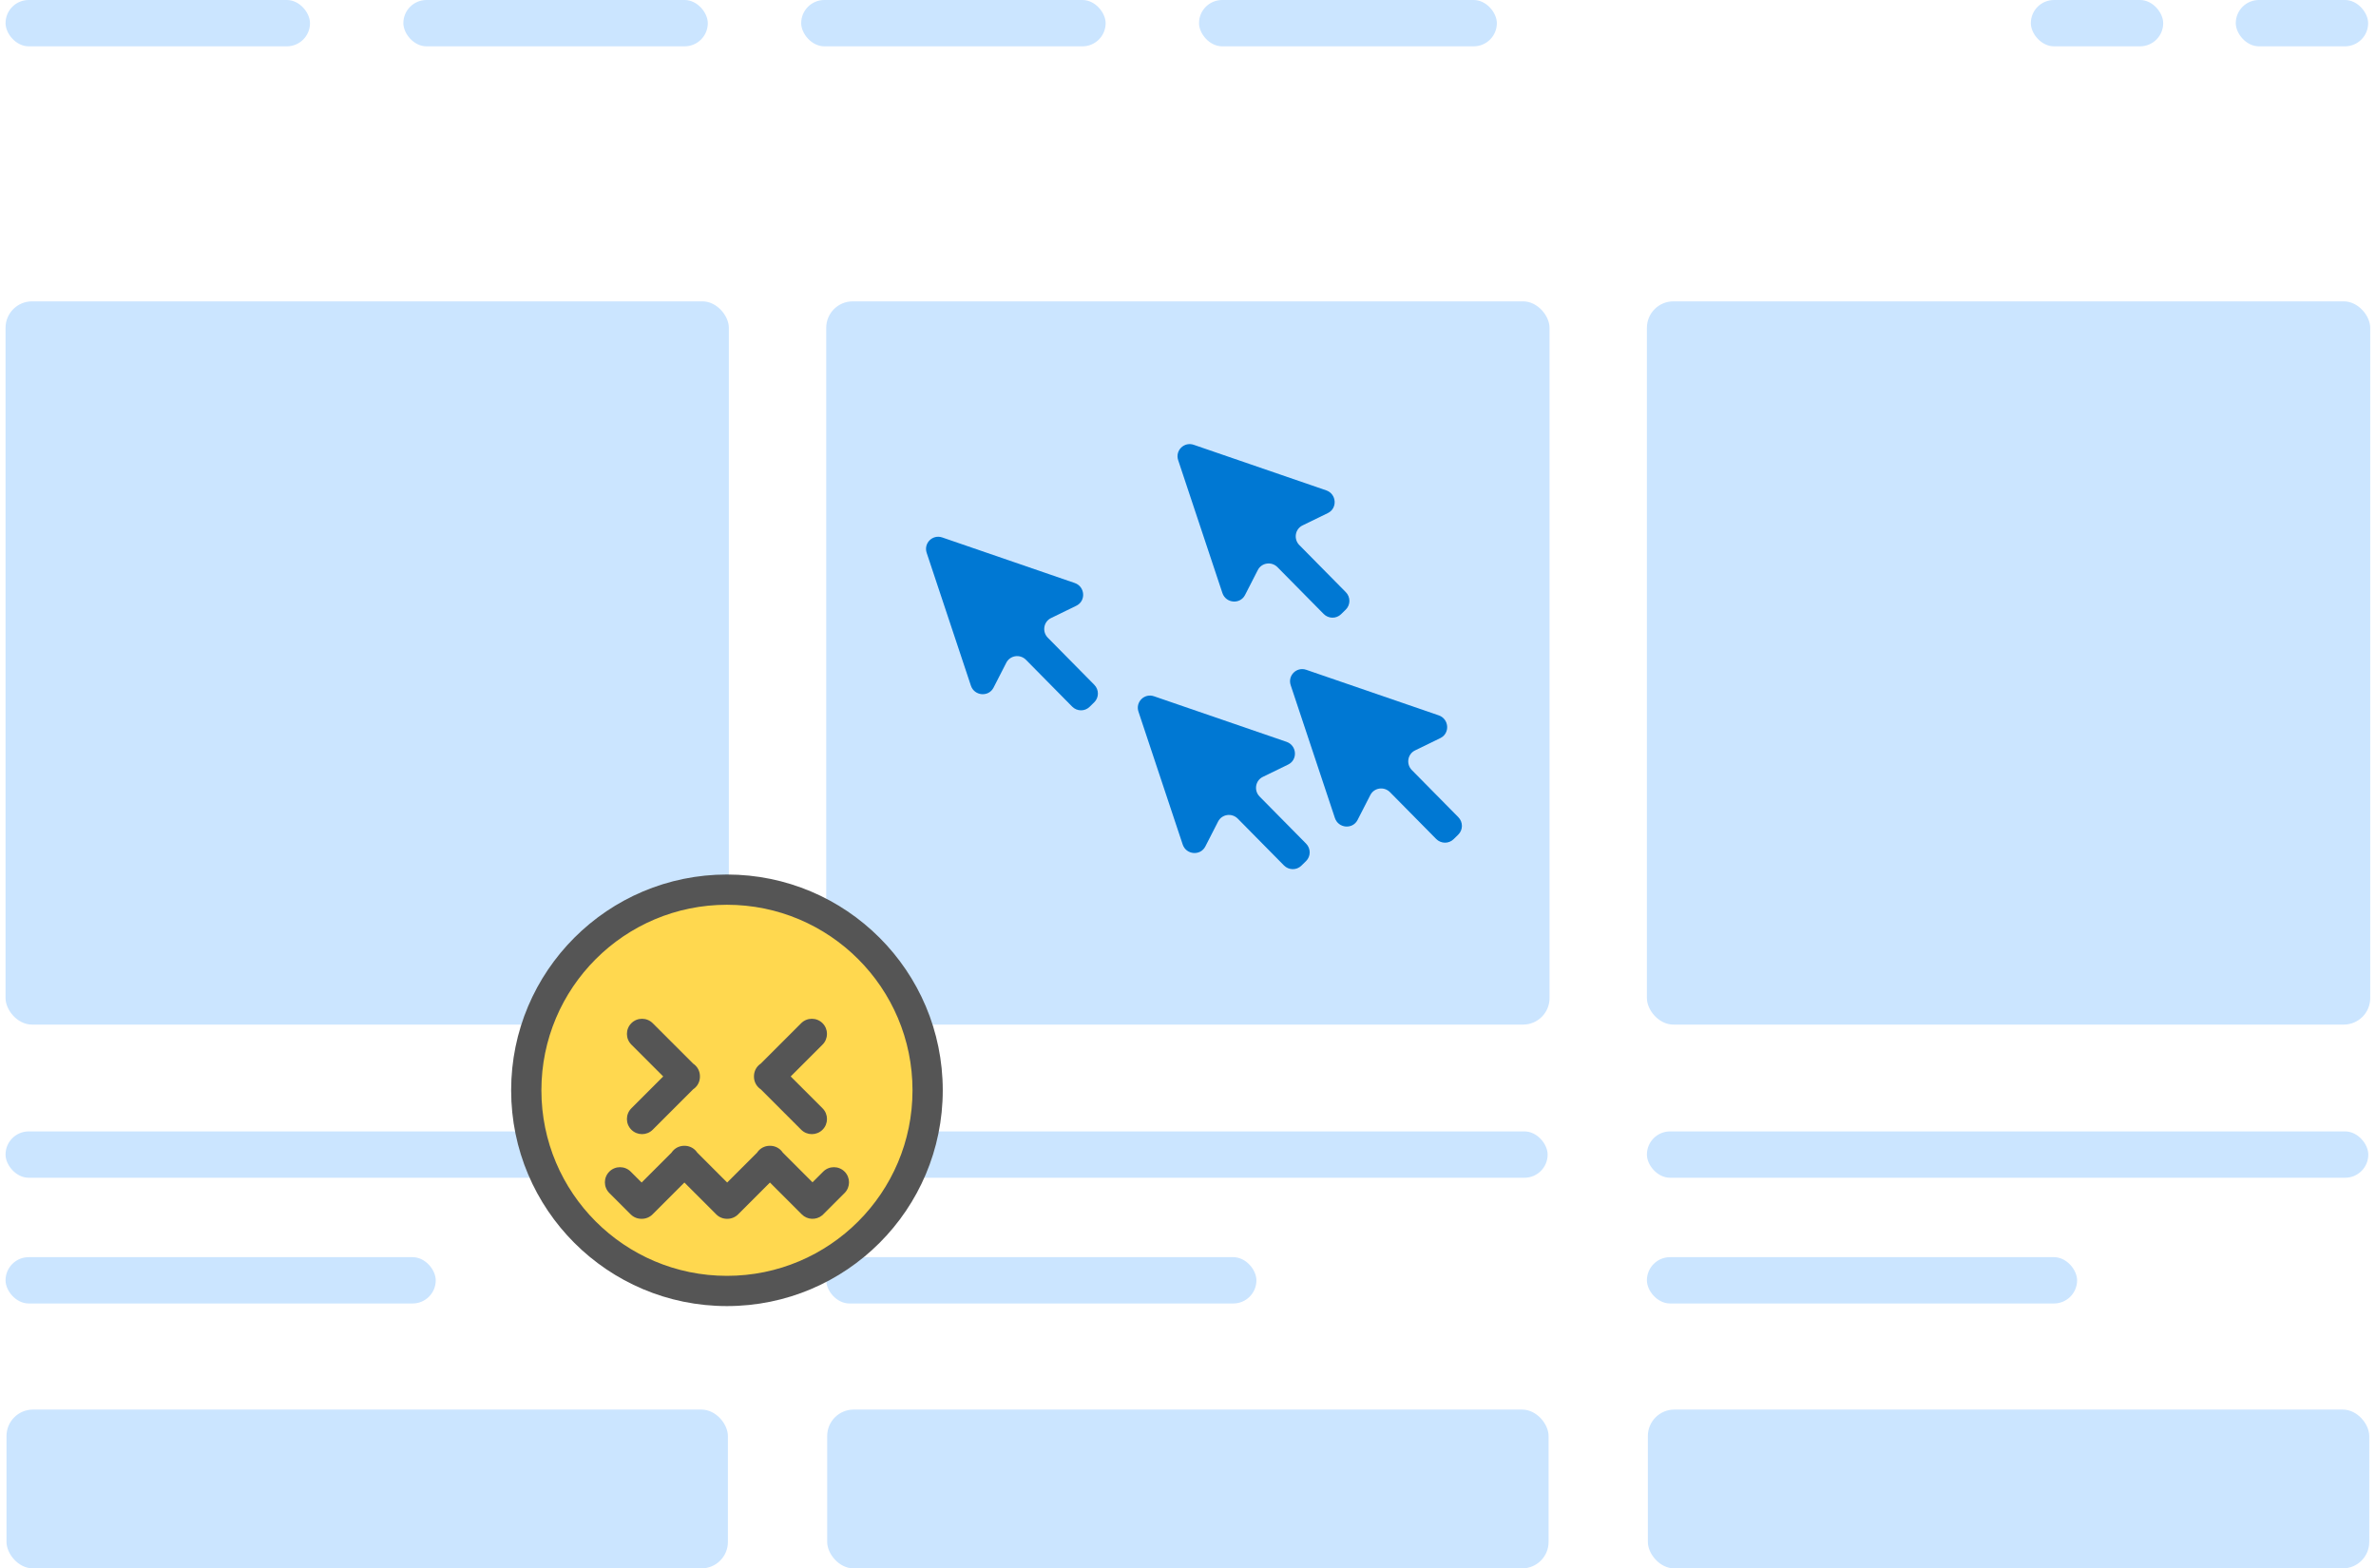<svg width="359" height="237" viewBox="0 0 359 237" fill="none" xmlns="http://www.w3.org/2000/svg">
<rect x="0.839" width="46" height="7" rx="3.5" fill="#CBE5FF"/>
<rect x="60.945" width="46" height="7" rx="3.5" fill="#CBE5FF"/>
<rect x="121.055" width="46" height="7" rx="3.5" fill="#CBE5FF"/>
<rect x="181.165" width="45" height="7" rx="3.5" fill="#CBE5FF"/>
<rect x="337.813" width="20" height="7" rx="3.5" fill="#CBE5FF"/>
<rect x="306.848" width="20" height="7" rx="3.5" fill="#CBE5FF"/>
<rect x="0.838" y="45.537" width="109.289" height="109.289" rx="4" fill="#CBE5FF"/>
<rect x="0.838" y="170.968" width="109" height="7" rx="3.5" fill="#CBE5FF"/>
<rect x="0.838" y="189.968" width="65" height="7" rx="3.5" fill="#CBE5FF"/>
<rect x="248.838" y="45.537" width="109.289" height="109.289" rx="4" fill="#CBE5FF"/>
<rect x="248.838" y="170.968" width="109" height="7" rx="3.5" fill="#CBE5FF"/>
<rect x="248.838" y="189.968" width="65" height="7" rx="3.5" fill="#CBE5FF"/>
<rect x="124.838" y="45.537" width="109.289" height="109.289" rx="4" fill="#CBE5FF"/>
<rect x="0.982" y="213" width="109" height="24" rx="4" fill="#CBE5FF"/>
<rect x="248.982" y="213" width="109" height="24" rx="4" fill="#CBE5FF"/>
<rect x="124.982" y="213" width="109" height="24" rx="4" fill="#CBE5FF"/>
<rect x="124.838" y="170.968" width="109" height="7" rx="3.5" fill="#CBE5FF"/>
<rect x="124.838" y="189.968" width="65" height="7" rx="3.5" fill="#CBE5FF"/>
<circle cx="109.838" cy="165.752" r="30.505" fill="#FFD84F"/>
<path d="M116.334 173.142C116.93 173.134 117.529 173.357 117.984 173.811C118.096 173.923 118.194 174.044 118.278 174.172L122.764 178.658L124.38 177.043C125.273 176.15 126.72 176.15 127.613 177.043C128.505 177.935 128.505 179.382 127.613 180.274L124.38 183.506L124.207 183.663C123.31 184.395 121.985 184.342 121.149 183.506L116.334 178.691L111.52 183.506C111.065 183.96 110.467 184.182 109.871 184.174C109.276 184.182 108.677 183.96 108.223 183.506L103.408 178.69L98.593 183.506C98.138 183.96 97.54 184.182 96.945 184.174C96.349 184.182 95.751 183.96 95.296 183.506L92.065 180.274C91.172 179.382 91.172 177.935 92.065 177.043C92.957 176.15 94.404 176.15 95.296 177.043L96.945 178.691L101.467 174.169C101.551 174.042 101.649 173.923 101.76 173.811C102.214 173.357 102.812 173.134 103.408 173.142C104.003 173.134 104.602 173.357 105.057 173.811C105.168 173.923 105.266 174.043 105.35 174.17L109.871 178.691L114.393 174.17C114.477 174.043 114.574 173.923 114.686 173.811C115.14 173.357 115.739 173.134 116.334 173.142Z" fill="#555555"/>
<path d="M95.393 154.617C96.285 153.724 97.732 153.724 98.624 154.617L104.733 160.724C104.858 160.807 104.978 160.903 105.088 161.014C105.542 161.468 105.763 162.067 105.755 162.662C105.764 163.258 105.543 163.856 105.088 164.311C104.978 164.421 104.858 164.518 104.733 164.601L98.624 170.709C97.732 171.602 96.285 171.602 95.393 170.709C94.501 169.817 94.501 168.37 95.393 167.478L100.207 162.662L95.393 157.848C94.501 156.956 94.501 155.509 95.393 154.617Z" fill="#555555"/>
<path d="M121.052 154.617C121.944 153.724 123.392 153.724 124.284 154.617C125.176 155.509 125.177 156.956 124.284 157.848L119.469 162.662L124.284 167.478C125.176 168.37 125.177 169.817 124.284 170.709C123.392 171.602 121.944 171.602 121.052 170.709L114.947 164.603C114.82 164.519 114.7 164.422 114.589 164.311C114.135 163.856 113.913 163.258 113.921 162.662C113.913 162.067 114.135 161.468 114.589 161.014C114.701 160.902 114.821 160.805 114.948 160.721L121.052 154.617Z" fill="#555555"/>
<path fill-rule="evenodd" clip-rule="evenodd" d="M109.838 192.792C125.322 192.792 137.875 180.239 137.875 164.755C137.875 149.271 125.322 136.719 109.838 136.719C94.354 136.719 81.802 149.271 81.802 164.755C81.802 180.239 94.354 192.792 109.838 192.792ZM109.838 197.362C127.846 197.362 142.445 182.763 142.445 164.755C142.445 146.747 127.846 132.148 109.838 132.148C91.83 132.148 77.231 146.747 77.231 164.755C77.231 182.763 91.83 197.362 109.838 197.362Z" fill="#555555"/>
<path d="M201.696 123.606C202.22 125.179 204.372 125.367 205.121 123.904L207.047 120.142C207.62 119.021 209.127 118.802 210.022 119.708L216.997 126.775C217.722 127.51 218.898 127.528 219.625 126.814L220.338 126.116C221.069 125.399 221.07 124.217 220.342 123.479L213.324 116.369C212.425 115.458 212.671 113.947 213.807 113.394L217.63 111.532C219.115 110.808 218.959 108.638 217.382 108.096L197.366 101.213C195.911 100.713 194.53 102.08 195.016 103.54L201.696 123.606Z" fill="#0078D3"/>
<path d="M178.696 127.606C179.22 129.179 181.372 129.367 182.121 127.904L184.047 124.142C184.62 123.021 186.127 122.802 187.022 123.708L193.997 130.775C194.722 131.51 195.898 131.528 196.625 130.814L197.338 130.116C198.069 129.399 198.07 128.217 197.342 127.479L190.324 120.369C189.425 119.458 189.671 117.947 190.807 117.394L194.63 115.532C196.115 114.808 195.959 112.638 194.382 112.096L174.366 105.213C172.911 104.713 171.53 106.08 172.016 107.54L178.696 127.606Z" fill="#0078D3"/>
<path d="M146.696 103.606C147.22 105.179 149.372 105.367 150.121 103.904L152.047 100.142C152.62 99.021 154.127 98.802 155.022 99.708L161.997 106.775C162.722 107.51 163.898 107.528 164.625 106.814L165.338 106.116C166.069 105.399 166.07 104.217 165.342 103.479L158.324 96.369C157.425 95.458 157.671 93.947 158.807 93.394L162.63 91.532C164.115 90.808 163.959 88.638 162.382 88.096L142.366 81.213C140.911 80.713 139.53 82.08 140.016 83.54L146.696 103.606Z" fill="#0078D3"/>
<path d="M184.696 89.606C185.22 91.179 187.372 91.367 188.121 89.904L190.047 86.142C190.62 85.021 192.127 84.802 193.022 85.708L199.997 92.775C200.722 93.51 201.898 93.528 202.625 92.814L203.338 92.116C204.069 91.399 204.07 90.217 203.342 89.479L196.324 82.369C195.425 81.458 195.671 79.947 196.807 79.394L200.63 77.532C202.115 76.808 201.959 74.638 200.382 74.096L180.366 67.213C178.911 66.713 177.53 68.08 178.016 69.54L184.696 89.606Z" fill="#0078D3"/>
</svg>
